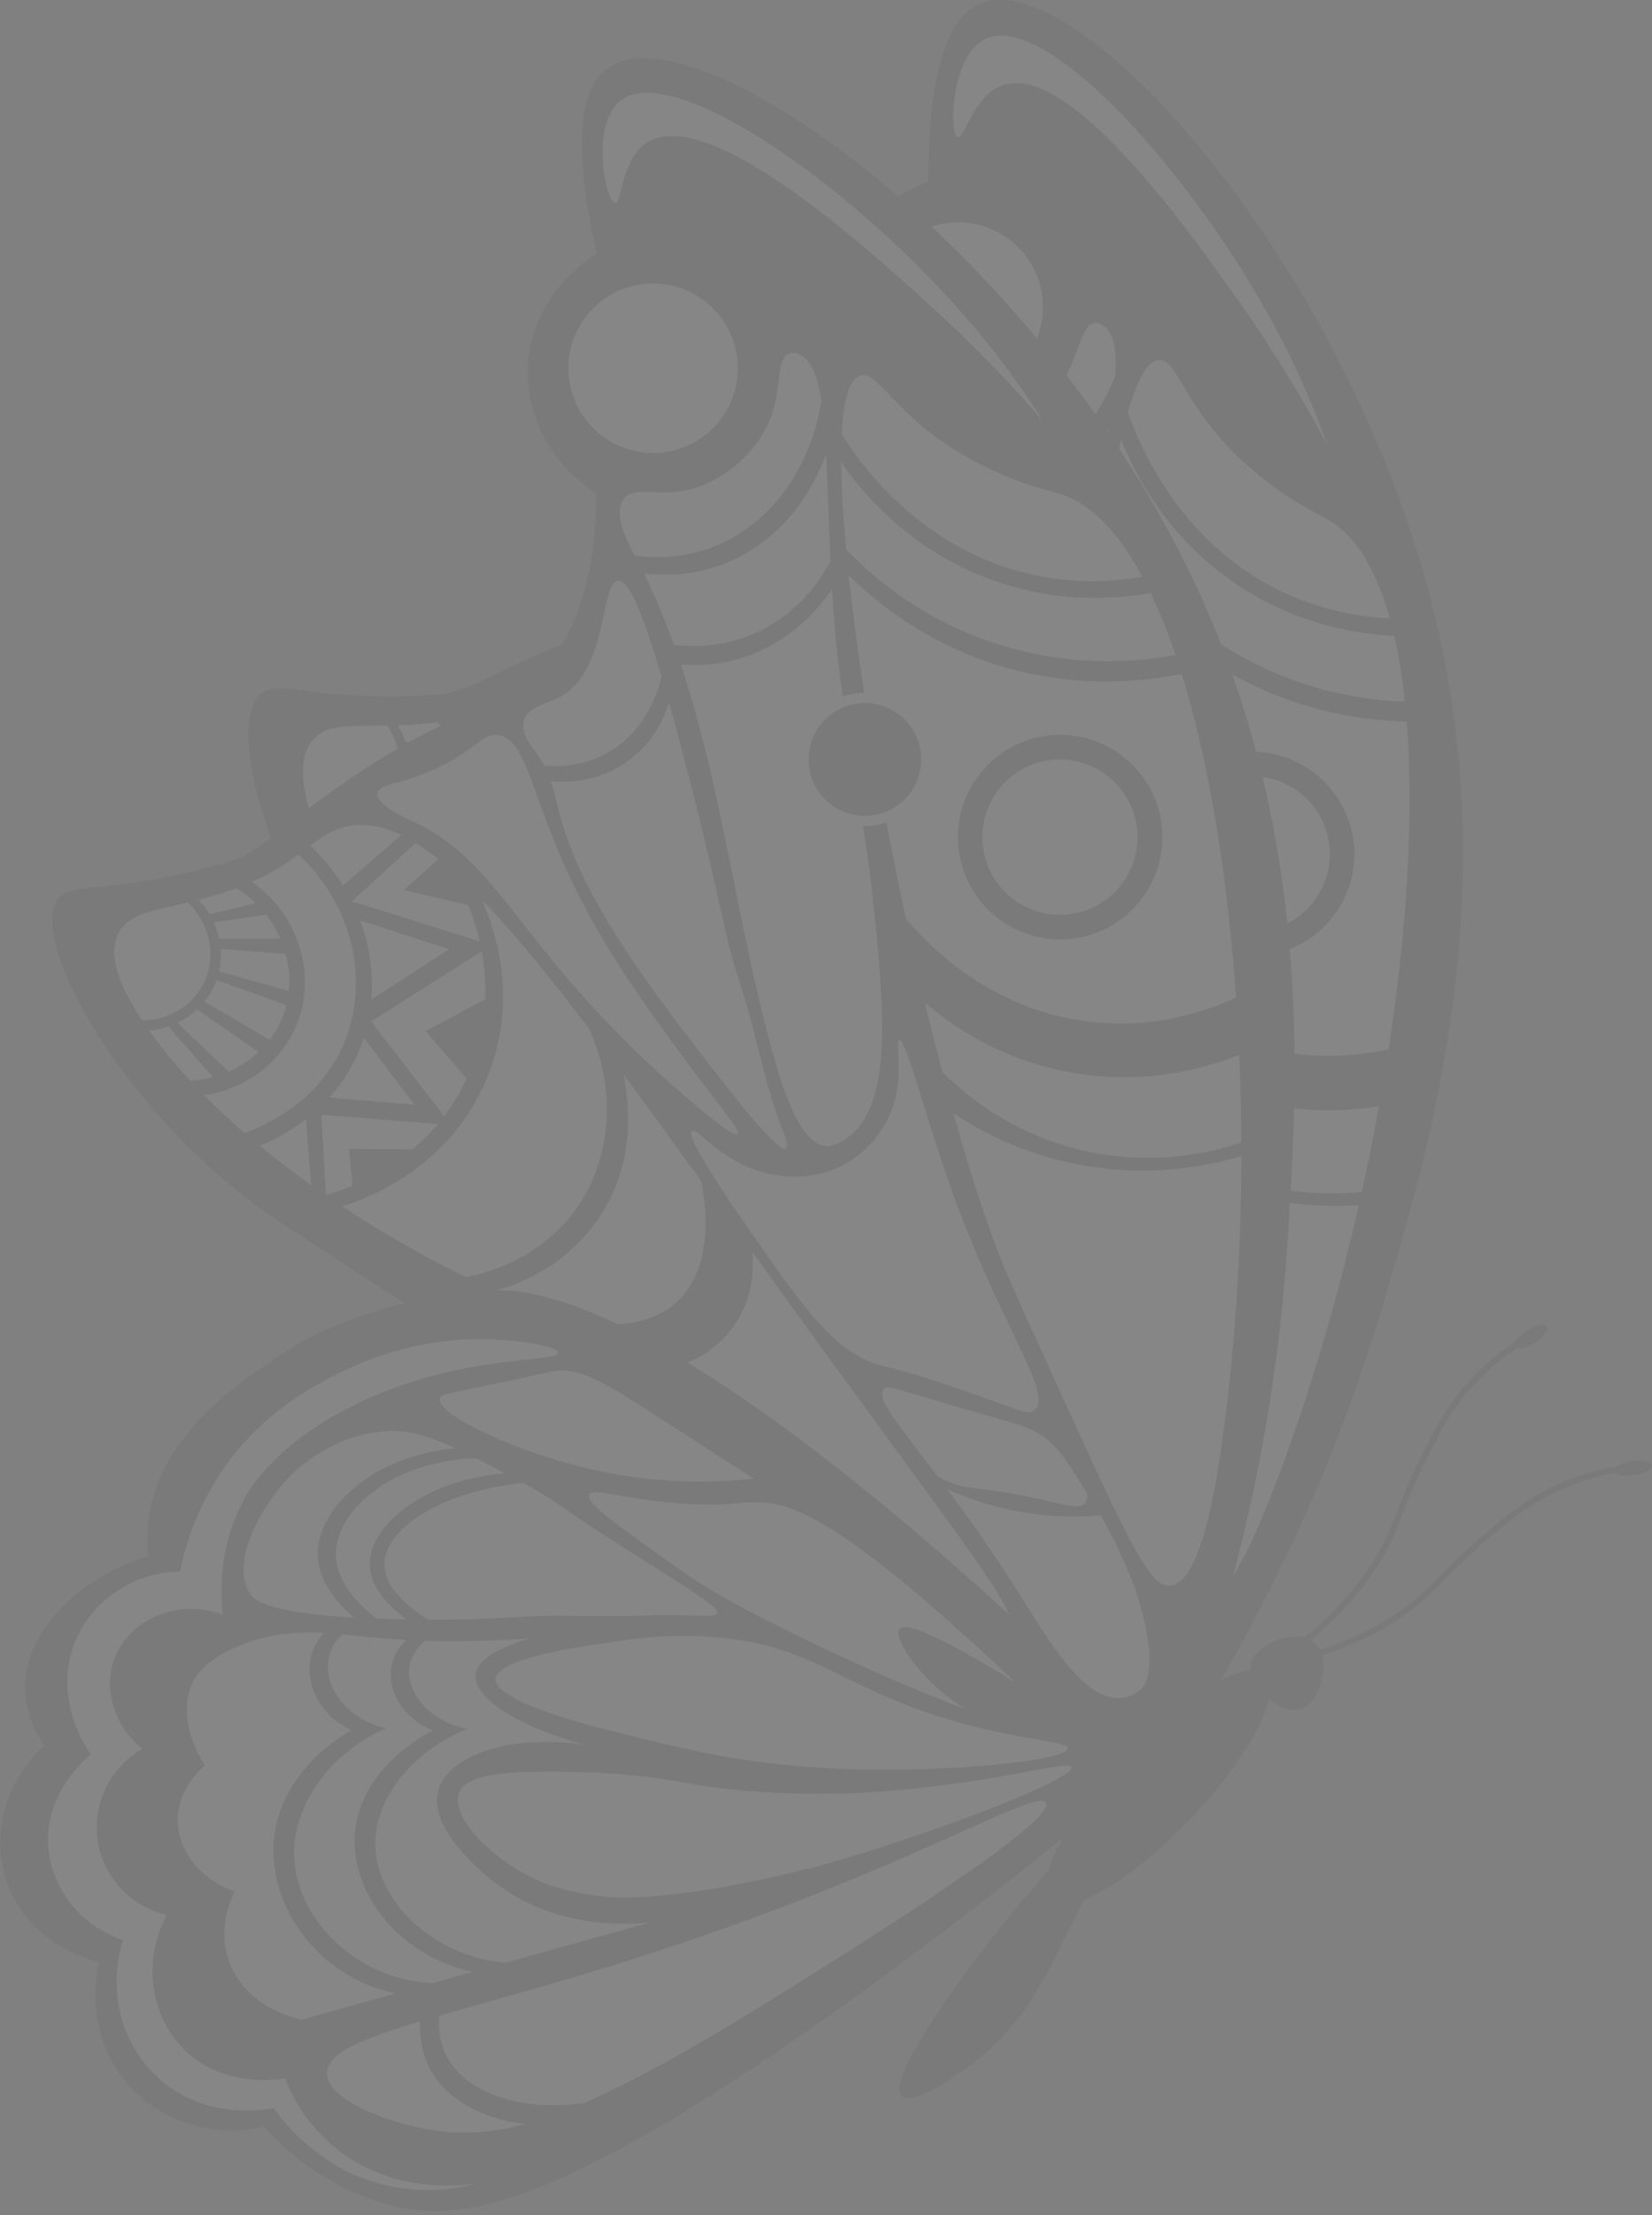 <?xml version="1.0" encoding="UTF-8"?> <svg xmlns="http://www.w3.org/2000/svg" width="400" height="536" viewBox="0 0 400 536" fill="none"><rect x="0" y="0" width="400" height="536" fill="#808080" stroke="none"/> <g opacity="0.05" clip-path="url(#clip0)"> <path d="M226.206 377.958C205.701 358.93 184.605 340.552 164.336 321.228C163.391 320.342 162.209 320.578 161.441 321.228C156.595 317.151 152.458 313.133 148.854 309.469C144.067 304.505 140.758 300.605 139.931 299.6C128.762 286.305 105.066 263.495 95.257 252.563C66.774 220.771 53.655 175.446 63.287 167.764C67.483 164.396 74.574 169.36 101.048 168.355C105.361 168.178 106.957 168.06 107.666 167.882C115.112 166.464 120.726 162.091 136.385 155.768C166.345 143.713 175.682 146.55 185.196 142.236C185.196 142.236 188.801 140.404 192.287 137.627C205.938 126.872 210.901 105.362 211.906 100.635C202.392 91.18 198.965 77.411 203.101 65.238C208.301 49.815 223.075 44.614 224.788 44.024C224.788 12.941 231.17 3.249 237.611 0.768C261.662 -8.569 327.551 65.533 347.642 149.918C363.834 218.052 346.401 276.909 334.937 315.437C319.691 366.789 297.295 405.79 280.158 431.26C261.367 414.359 244.703 395.154 226.206 377.958Z" fill="#010101"></path> <path d="M289.318 389.246C296.409 390.192 304.741 369.746 308.287 360.527C342.797 271.297 355.147 144.661 321.346 125.633C319.101 124.333 313.132 121.615 305.687 115.705C286.777 100.696 285.595 86.986 280.69 87.104C264.676 87.577 257.053 236.846 266.39 301.434C267.276 307.58 269.995 320.403 275.372 346.049C282.64 380.619 285.063 388.655 289.318 389.246Z" fill="white"></path> <path d="M75.697 179.112C80.247 173.734 88.875 176.63 103.648 175.034C122.203 173.025 125.453 166.584 134.435 166.111C159.136 164.811 178.991 220.063 221.952 319.871C244.998 373.35 252.976 389.246 248.839 392.083C240.862 397.46 214.27 336.831 139.517 278.979C139.517 278.979 92.007 242.4 76.229 200.031C74.042 193.944 71.265 184.43 75.697 179.112Z" fill="white"></path> <path d="M276.73 412.234C277.912 411.524 281.516 408.983 281.28 394.978C281.221 390.783 280.689 380.56 274.898 363.777C271.943 355.268 270.466 351.013 267.807 347.881C264.438 343.863 261.897 343.154 246.297 334.408C234.301 327.731 233.237 326.785 232.233 327.494C228.274 330.213 240.329 346.7 253.093 382.746C257.643 395.628 262.547 411.643 271.53 413.061C272.12 413.12 274.543 413.534 276.73 412.234Z" fill="white"></path> <path d="M266.686 340.55C264.618 341.673 262.314 339.132 248.604 330.741C232.708 321.049 233.476 323 229.103 319.513C221.126 313.131 216.339 301.49 207.121 278.384C204.343 271.411 198.848 257.288 200.621 256.402C202.098 255.634 205.998 265.916 216.93 270.82C218.998 271.766 225.912 274.721 234.244 272.593C241.69 270.702 246.122 265.738 247.599 263.907C254.277 255.634 253.213 246.061 254.454 246.061C256.227 246.061 256.582 265.679 258.886 284.53C263.023 318.449 271.946 337.773 266.686 340.55Z" fill="white"></path> <path d="M212.025 69.788C209.543 80.838 216.457 91.77 227.507 94.311C238.557 96.793 249.489 89.879 252.03 78.829C254.512 67.778 247.598 56.846 236.548 54.305C225.498 51.823 214.566 58.737 212.025 69.788Z" fill="white"></path> <path d="M236.724 266.392C247.834 261.783 251.852 244.705 255.28 214.39C256.166 206.59 256.698 200.74 257.111 195.776C258.352 179.171 259.062 168.002 259.298 163.511C261.603 124.569 275.608 86.631 267.807 79.363C267.394 79.008 266.389 78.063 265.148 78.181C261.839 78.417 261.366 85.568 257.702 91.536C253.152 98.982 244.229 103.946 236.429 104.773C226.974 105.837 221.656 100.636 218.169 103.65C214.387 106.9 217.401 115.882 218.051 118.246C228.747 158.252 221.833 201.035 223.96 242.4C224.315 249.551 225.083 265.21 231.761 267.16C232.233 267.397 233.829 267.574 236.724 266.392Z" fill="white"></path> <path d="M221.833 265.564C222.72 265.209 222.188 261.723 221.774 259.063C220.238 248.19 220.947 237.14 219.942 226.208C218.406 209.662 219.824 206.589 218.701 171.133C217.519 133.964 215.51 123.032 212.437 122.736C208.005 122.204 205.287 144.128 191.932 147.201C188.8 147.91 184.368 147.732 182.773 150.687C181.355 153.287 182.95 156.596 183.777 158.428C187.382 166.76 185.314 170.779 186.968 182.656C189.746 202.098 199.91 223.962 208.419 242.104C211.669 249.018 219.706 266.273 221.833 265.564Z" fill="white"></path> <path d="M211.197 259.595C212.26 258.944 207.71 250.671 202.451 238.498C195.773 223.193 188.328 206.056 184.428 185.669C180.823 166.819 182.005 154.586 175.741 152.577C172.195 151.454 170.186 154.823 159.727 157.186C150.745 159.196 145.308 157.6 144.422 159.905C143.417 162.564 149.504 167.114 151.217 168.414C170.186 183.187 169.004 203.22 197.842 243.639C199.555 246.062 209.779 260.481 211.197 259.595Z" fill="white"></path> <path d="M321.347 107.547C319.102 101.224 315.497 92.183 310.119 81.783C290.087 43.195 253.449 2.48 238.676 9.394C230.226 13.353 229.694 32.381 231.88 33.209C233.535 33.858 235.544 23.222 242.635 20.681C259.004 14.771 288.373 56.55 300.133 73.155C309.706 86.747 316.679 98.861 321.347 107.547Z" fill="white"></path> <path d="M108.078 172.315C119.365 182.598 120.902 199.557 112.333 210.962C104.71 221.067 90.587 224.908 78.177 219.767L77.055 215.099C88.46 221.067 102.287 217.935 109.379 208.539C117.474 197.784 115.17 181.238 103.174 172.552L108.078 172.315Z" fill="#010101"></path> <path d="M92.717 171.017C100.162 177.812 101.226 189.099 95.553 196.604C90.53 203.281 81.135 205.822 72.921 202.454L72.152 199.381C79.716 203.34 88.876 201.272 93.603 195.008C98.981 187.917 97.444 176.926 89.526 171.135L92.717 171.017Z" fill="#010101"></path> <path d="M111.507 179.345C106.839 179.404 102.17 179.522 97.561 179.581C97.679 180.231 97.856 180.94 97.975 181.59C103.116 182.004 108.257 182.358 113.398 182.772L111.507 179.345Z" fill="#010101"></path> <path d="M115.526 189.511L98.507 185.611L97.916 188.034L116.058 193.589L115.526 189.511Z" fill="#010101"></path> <path d="M114.047 202.513L96.792 193.177L95.256 194.772L113.22 206.177L114.047 202.513Z" fill="#010101"></path> <path d="M106.544 213.147L91.712 199.26L89.762 200.855L103.117 215.333L106.544 213.147Z" fill="#010101"></path> <path d="M94.725 218.289C91.239 213.088 87.752 207.829 84.266 202.629C83.557 202.806 82.848 202.983 82.139 203.22C85.034 208.479 87.871 213.797 90.766 219.057C92.125 218.761 93.425 218.525 94.725 218.289Z" fill="#010101"></path> <path d="M124.922 167.589C136.445 183.839 136.8 205.054 126.104 219.945C113.635 237.259 92.362 237.673 90.116 237.673C89.998 236.255 89.88 234.896 89.762 233.477C91.653 233.477 111.862 233.241 123.327 216.872C133.077 202.867 132.309 183.012 120.963 168.18C122.263 167.943 123.563 167.766 124.922 167.589Z" fill="#010101"></path> <path d="M273.362 93.719C267.039 110.383 253.447 122.261 237.67 124.329C226.678 125.748 217.814 122.084 213.501 119.838L213.205 115.584C217.519 117.77 226.324 121.256 236.96 119.602C252.916 117.12 266.33 104.06 271.707 86.273C272.298 88.814 272.83 91.237 273.362 93.719Z" fill="#010101"></path> <path d="M266.272 132.13C263.849 134.967 253.567 146.312 237.08 147.435C230.166 147.908 224.493 146.431 220.711 145.072C220.593 143.358 220.475 141.703 220.416 139.99C223.902 141.408 231.702 144.067 241.334 142.353C256.994 139.576 265.149 127.462 266.685 125.157C266.567 127.521 266.449 129.826 266.272 132.13Z" fill="#010101"></path> <path d="M339.31 149.741C332.219 149.682 321.641 148.5 310.414 143.182C283.526 130.358 274.367 103.826 272.476 97.976C271.767 99.867 271.117 101.758 270.408 103.589C272.594 109.794 280.749 130.595 303.086 143.713C318.746 152.932 333.814 153.937 341.024 153.996L339.31 149.741Z" fill="#010101"></path> <path d="M342.146 169.831C334.286 169.772 317.386 168.531 299.422 158.19C280.748 147.435 271.057 132.721 267.098 125.866C266.802 127.934 266.566 130.003 266.271 132.13C270.584 139.162 279.271 151.217 294.458 160.849C315.022 173.909 335.35 174.736 343.8 174.618C343.269 173.022 342.678 171.427 342.146 169.831Z" fill="#010101"></path> <path d="M340.61 252.859C334.109 254.691 318.804 258.059 301.313 252.268C271.766 242.459 260.657 214.803 259.12 210.726C258.589 217.58 258.057 224.435 257.525 231.29C260.657 236.845 270.88 253.095 291.917 262.432C314.018 272.182 333.932 267.987 339.9 266.45C340.196 261.841 340.432 257.35 340.61 252.859Z" fill="#010101"></path> <path d="M331.216 288.254C324.657 289.081 308.642 290.145 291.387 281.635C269.464 270.88 260.304 252.03 257.822 246.534C257.586 250.671 257.291 254.807 257.054 258.944C261.545 264.853 271.709 276.672 289.023 284.472C306.929 292.568 323.061 292.154 330.448 291.504C330.743 290.44 330.979 289.377 331.216 288.254Z" fill="#010101"></path> <path d="M279.037 201.21C276.023 214.565 284.414 227.802 297.71 230.816C311.065 233.83 324.302 225.438 327.315 212.143C330.329 198.788 321.938 185.551 308.642 182.537C295.287 179.523 282.05 187.914 279.037 201.21Z" fill="#010101"></path> <path d="M284.827 202.51C282.522 212.674 288.904 222.719 299.009 225.024C309.173 227.329 319.219 220.947 321.524 210.842C323.828 200.678 317.446 190.632 307.341 188.327C297.236 186.023 287.131 192.405 284.827 202.51Z" fill="white"></path> <path d="M276.85 364.663C275.845 361.531 274.9 358.872 274.486 358.99C273.954 359.109 275.431 363.659 273.659 365.195C272.004 366.613 268.458 364.427 262.845 361.768C249.49 355.386 245.885 356.449 239.798 350.717C237.139 348.236 235.425 345.813 234.421 344.158C235.248 346.286 236.135 348.354 236.962 350.481C241.512 354.618 248.84 360.231 259.122 364.309C266.567 367.264 273.363 368.564 278.445 369.095C277.913 367.618 277.381 366.141 276.85 364.663Z" fill="#010101"></path> <path d="M154.585 175.328C164.336 194.947 161.972 218.052 148.617 233.948C132.544 253.035 108.434 252.326 105.479 252.208L109.497 255.754C111.743 255.813 138.394 256.049 154.644 233.476C171.604 209.957 161.499 183.542 160.79 181.828C158.722 179.642 156.653 177.455 154.585 175.328Z" fill="#010101"></path> <path d="M220.002 141.822L220.12 149.268C219.589 150.923 216.338 160.318 206.234 165.164C195.538 170.305 185.669 166.287 184.133 165.637C184.074 164.396 184.015 163.096 183.956 161.855C186.792 162.918 192.82 164.691 199.792 162.918C214.861 159.136 219.766 142.768 220.002 141.822Z" fill="#010101"></path> <path d="M180.351 221.304C186.024 239.091 181.356 257.941 168.533 269.051C156.064 279.806 140.759 279.037 137.272 278.742C137.745 280.338 138.218 281.874 138.691 283.469C141.527 283.765 159.137 285.36 173.319 272.478C191.461 256.05 186.97 231.527 186.733 230.227C184.606 227.272 182.479 224.317 180.351 221.304Z" fill="#010101"></path> <path d="M151.04 173.494L132.485 184.072C142.708 189.981 152.931 195.89 163.154 201.8C152.34 205.7 141.526 209.541 130.653 213.441C135.085 223.014 139.576 232.587 144.008 242.101C133.962 238.969 123.976 235.896 113.93 232.764C112.866 239.206 111.802 245.588 110.739 252.029C109.734 250.965 108.789 249.842 107.784 248.779C108.611 243.106 109.38 237.433 110.207 231.76C111.684 230.637 113.221 229.573 114.698 228.451C121.907 230.755 129.176 233.06 136.385 235.305C133.312 228.51 130.18 221.655 127.108 214.859L129.294 209.009C137.153 206.114 145.013 203.277 152.813 200.382C145.426 196.009 138.04 191.636 130.653 187.263L129.649 180.526L148.795 170.244L151.04 173.494Z" fill="#010101"></path> <path d="M159.727 191.107L145.427 184.193C148.972 182.184 152.577 180.175 156.123 178.225C156.95 179.288 158.014 180.884 158.723 182.952C160.023 186.379 159.905 189.393 159.727 191.107Z" fill="#010101"></path> <path d="M150.39 232.472C147.908 227.863 145.485 223.254 143.003 218.644C148.263 217.226 153.463 215.808 158.722 214.39C158.604 216.635 158.072 220.003 156.418 223.785C154.586 227.981 152.045 230.817 150.39 232.472Z" fill="#010101"></path> <path d="M134.318 246.003C129.058 244.762 123.858 243.521 118.599 242.28C118.244 245.412 117.831 248.603 117.476 251.735C118.894 251.735 120.49 251.676 122.204 251.381C127.758 250.435 131.895 247.894 134.318 246.003Z" fill="#010101"></path> <path d="M200.088 266.154C200.088 266.154 202.274 307.992 165.991 296.469L179.76 311.124C181.355 311.301 191.224 312.306 199.674 304.978C208.124 297.651 208.479 287.605 208.479 286.01C205.761 279.391 202.924 272.773 200.088 266.154Z" fill="#010101"></path> <path d="M245.531 174.382C243.581 183.069 249.017 191.697 257.704 193.706C266.391 195.656 275.018 190.219 277.028 181.533C278.978 172.846 273.541 164.218 264.854 162.209C256.109 160.2 247.481 165.696 245.531 174.382Z" fill="white"></path> <path d="M247.953 174.913C246.298 182.24 250.907 189.568 258.235 191.222C265.562 192.877 272.89 188.268 274.544 180.94C276.199 173.613 271.59 166.285 264.262 164.63C256.935 162.976 249.607 167.585 247.953 174.913Z" fill="#010101"></path> <path d="M219.294 386.588C195.125 372.524 170.424 359.287 146.432 344.868C145.369 344.218 144.187 344.691 143.655 345.518C138.041 342.564 133.077 339.609 128.823 336.832C123.032 333.05 119.013 329.977 117.95 329.15C104.122 318.631 75.994 301.612 63.998 293.103C29.251 268.343 6.441 227.037 14.123 217.464C17.492 213.268 25.469 216.519 51.115 209.723C55.252 208.6 56.788 208.127 57.498 207.832C64.47 204.818 68.962 199.323 82.848 189.75C109.381 171.372 119.131 172.14 127.464 165.817C127.464 165.817 130.595 163.217 133.373 159.789C144.305 146.257 144.423 124.215 144.364 119.37C133.018 112.279 126.636 99.574 127.995 86.81C129.709 70.618 142.946 62.286 144.482 61.341C137.627 31.026 141.705 20.153 147.437 16.312C168.829 1.893 249.431 59.686 287.605 137.57C318.393 200.445 314.315 261.725 311.656 301.79C308.111 355.269 294.874 398.229 283.764 426.83C261.664 414.362 241.099 399.293 219.294 386.588Z" fill="#010101"></path> <path d="M283.35 383.69C290.5 383.04 294.105 361.235 295.523 351.484C309.528 256.877 293.691 130.595 256.522 119.486C254.04 118.717 247.599 117.358 239.089 113.222C217.343 102.762 213.147 89.644 208.42 90.826C192.938 94.785 218.348 242.103 241.689 303.028C243.876 308.819 249.371 320.756 260.244 344.57C274.959 376.776 279.036 384.104 283.35 383.69Z" fill="white"></path> <path d="M28.719 225.795C31.969 219.531 41.01 220.477 55.074 215.69C72.743 209.663 74.516 202.69 83.143 200.208C106.899 193.471 138.454 243.05 202.393 330.921C236.667 378.019 247.954 391.787 244.526 395.392C237.967 402.365 198.611 349.063 112.985 309.116C112.985 309.116 58.561 283.943 33.86 246.064C30.314 240.627 25.528 232 28.719 225.795Z" fill="white"></path> <path d="M276.141 408.925C277.146 407.979 280.1 404.67 276.791 391.079C275.786 387.001 273.068 377.133 263.672 362.064C258.945 354.441 256.522 350.6 253.272 348.118C249.076 344.927 246.476 344.75 229.28 339.727C216.103 335.886 214.862 335.177 214.034 336.063C210.725 339.609 226.148 353.023 246.595 385.347C253.863 396.87 262.195 411.466 271.236 410.875C271.827 410.816 274.25 410.639 276.141 408.925Z" fill="white"></path> <path d="M250.554 341.205C248.781 342.741 246.004 340.791 230.758 335.591C213.148 329.623 214.271 331.336 209.248 328.914C200.03 324.423 192.82 314.14 178.697 293.635C174.442 287.43 165.992 274.903 167.529 273.662C168.829 272.598 174.856 281.758 186.616 284.121C188.861 284.594 196.248 285.953 203.871 282.053C210.725 278.566 213.976 272.775 214.98 270.648C219.649 261.134 216.517 251.975 217.698 251.738C219.412 251.384 224.08 270.412 230.522 288.258C242.104 320.463 255.104 337.305 250.554 341.205Z" fill="white"></path> <path d="M158.133 109.619C169.457 109.619 178.638 100.438 178.638 89.114C178.638 77.789 169.457 68.608 158.133 68.608C146.808 68.608 137.627 77.789 137.627 89.114C137.627 100.438 146.808 109.619 158.133 109.619Z" fill="white"></path> <path d="M204.994 275.435C214.803 268.521 214.921 250.911 211.671 220.597C210.844 212.797 210.076 206.946 209.307 202.042C206.885 185.555 205.053 174.504 204.344 170.072C198.021 131.544 203.339 91.479 194.121 86.101C193.648 85.806 192.466 85.156 191.225 85.51C188.034 86.515 189.157 93.547 186.911 100.224C184.134 108.497 176.452 115.293 169.065 117.834C160.083 120.966 153.76 117.066 150.983 120.789C148.028 124.807 152.933 132.903 154.056 135.089C173.32 171.786 175.979 214.983 187.148 254.93C189.098 261.844 193.293 276.912 200.207 277.385C200.798 277.385 202.453 277.208 204.994 275.435Z" fill="white"></path> <path d="M190.28 277.917C191.107 277.385 189.748 274.076 188.802 271.594C184.902 261.312 183.189 250.38 179.761 239.92C174.62 224.142 175.329 220.833 166.406 186.441C157.07 150.454 152.697 140.23 149.624 140.585C145.192 141.058 147.378 163.04 135.028 168.95C132.132 170.368 127.759 171.136 126.873 174.386C126.046 177.223 128.35 180.118 129.532 181.714C134.851 189.041 133.728 193.414 137.983 204.642C144.956 222.961 159.729 242.048 172.02 257.944C176.748 264.03 188.389 279.099 190.28 277.917Z" fill="white"></path> <path d="M178.578 274.43C179.464 273.543 173.2 266.452 165.4 255.815C155.532 242.342 144.481 227.274 136.149 208.246C128.467 190.636 126.931 178.404 120.371 177.872C116.708 177.576 115.467 181.299 105.775 185.909C97.502 189.868 91.77 189.513 91.416 191.936C91.002 194.713 97.916 197.845 99.925 198.732C121.671 208.955 124.981 228.751 161.973 261.843C164.218 263.852 177.396 275.612 178.578 274.43Z" fill="white"></path> <path d="M252.564 101.88C248.959 96.207 243.464 88.171 235.959 79.248C207.89 45.978 163.215 14.364 150.274 24.35C142.887 30.023 146.61 48.756 148.915 49.11C150.688 49.347 150.274 38.592 156.656 34.514C171.311 25.178 209.19 59.392 224.258 73.043C236.609 84.153 246.064 94.435 252.564 101.88Z" fill="white"></path> <path d="M58.797 212.029C72.034 219.593 77.293 235.785 71.502 248.785C66.302 260.308 53.361 267.163 40.124 264.917L37.938 260.604C50.406 263.913 63.17 257.826 68.016 247.071C73.511 234.839 67.602 219.18 54.07 213.329L58.797 212.029Z" fill="#010101"></path> <path d="M43.493 214.154C52.298 219.177 55.784 229.873 51.884 238.501C48.457 246.124 39.829 250.674 31.083 249.196L29.665 246.36C37.938 248.546 46.388 244.528 49.579 237.378C53.243 229.282 49.343 218.882 40.302 215.041L43.493 214.154Z" fill="#010101"></path> <path d="M63.702 218.112C59.152 219.235 54.661 220.299 50.111 221.422C50.406 222.072 50.702 222.662 50.997 223.312C56.079 222.544 61.22 221.835 66.302 221.067L63.702 218.112Z" fill="#010101"></path> <path d="M69.847 227.155H52.355V229.578L71.265 230.996L69.847 227.155Z" fill="#010101"></path> <path d="M71.266 240.154L52.356 234.895L51.233 236.726L71.266 243.936V240.154Z" fill="#010101"></path> <path d="M66.245 252.211L48.753 241.929L47.217 243.938L63.408 255.106L66.245 252.211Z" fill="#010101"></path> <path d="M55.901 259.834C51.351 255.521 46.8 251.207 42.25 246.834C41.6 247.189 40.95 247.484 40.3 247.839C44.26 252.33 48.219 256.88 52.178 261.371C53.419 260.839 54.66 260.366 55.901 259.834Z" fill="#010101"></path> <path d="M74.163 203.697C88.995 217.052 94.018 237.617 86.868 254.458C78.536 274.136 57.853 279.218 55.667 279.691C55.253 278.332 54.78 277.032 54.367 275.672C56.199 275.259 75.876 270.59 83.44 252.094C89.882 236.257 84.8 217.111 70.381 205.115C71.622 204.643 72.922 204.17 74.163 203.697Z" fill="#010101"></path> <path d="M202.748 98.985C200.207 116.594 189.629 131.19 174.679 136.686C164.278 140.527 154.823 138.872 150.096 137.631L148.855 133.554C153.582 134.677 162.919 136.213 172.906 132.254C187.915 126.345 198.138 110.626 199.439 92.13C200.561 94.375 201.625 96.68 202.748 98.985Z" fill="#010101"></path> <path d="M204.283 137.984C202.511 141.293 195.006 154.589 179.228 159.316C172.61 161.325 166.7 161.089 162.741 160.616C162.268 159.021 161.795 157.366 161.323 155.771C165.046 156.421 173.2 157.248 182.242 153.466C196.897 147.32 202.215 133.67 203.161 131.129C203.515 133.434 203.87 135.738 204.283 137.984Z" fill="#010101"></path> <path d="M279.332 139.05C272.418 140.527 261.841 141.768 249.668 138.99C220.594 132.431 205.821 108.558 202.689 103.239C202.452 105.248 202.216 107.198 201.92 109.208C205.407 114.762 217.994 133.258 242.635 141.177C259.95 146.732 274.9 144.427 281.873 142.832L279.332 139.05Z" fill="#010101"></path> <path d="M286.543 158.074C278.861 159.729 262.078 162.211 242.341 156.124C221.777 149.801 209.072 137.51 203.694 131.719C203.872 133.787 204.049 135.914 204.285 137.983C210.017 143.892 221.186 153.701 238.086 159.788C261.074 168.002 281.047 164.338 289.261 162.388C288.375 160.911 287.429 159.492 286.543 158.074Z" fill="#010101"></path> <path d="M303.382 239.328C297.414 242.578 283.29 249.197 264.913 247.365C233.948 244.292 217.047 219.768 214.625 216.104C215.629 222.9 216.634 229.696 217.638 236.492C221.952 241.219 235.484 254.869 258.058 259.301C281.754 263.97 300.25 255.46 305.805 252.683C304.918 248.251 304.15 243.819 303.382 239.328Z" fill="#010101"></path> <path d="M302.025 275.968C295.82 278.213 280.456 282.764 261.664 278.272C237.909 272.6 224.79 256.231 221.186 251.444C221.836 255.522 222.486 259.599 223.195 263.677C228.868 268.463 241.395 277.741 260.01 281.582C279.274 285.541 294.874 281.582 301.966 279.336C302.025 278.213 302.025 277.091 302.025 275.968Z" fill="#010101"></path> <path d="M231.94 202.574C231.94 216.225 243.049 227.334 256.7 227.334C270.35 227.334 281.46 216.225 281.46 202.574C281.46 188.924 270.35 177.814 256.7 177.814C242.99 177.814 231.94 188.924 231.94 202.574Z" fill="#010101"></path> <path d="M237.849 202.574C237.849 212.974 246.299 221.365 256.641 221.365C267.041 221.365 275.432 212.915 275.432 202.574C275.432 192.233 266.982 183.782 256.641 183.782C246.299 183.782 237.849 192.173 237.849 202.574Z" fill="white"></path> <path d="M265.8 362.477C264.145 359.64 262.668 357.276 262.254 357.454C261.782 357.69 264.204 361.827 262.786 363.658C261.486 365.431 257.586 364.072 251.499 362.713C237.081 359.404 233.772 361.236 226.562 357.04C223.43 355.208 221.244 353.199 219.885 351.84C221.185 353.731 222.485 355.563 223.726 357.454C229.044 360.467 237.435 364.368 248.368 366.081C256.286 367.322 263.2 367.086 268.282 366.495C267.455 365.136 266.627 363.777 265.8 362.477Z" fill="#010101"></path> <path d="M104.831 204.701C118.659 221.72 121.436 244.766 111.922 263.144C100.458 285.304 76.762 289.913 73.866 290.445L78.594 293.045C80.78 292.631 106.84 286.959 117.713 261.371C129.059 234.661 113.399 211.142 112.336 209.665C109.795 208.01 107.313 206.356 104.831 204.701Z" fill="#010101"></path> <path d="M161.265 157.663L162.979 164.932C162.801 166.645 161.738 176.573 152.933 183.487C143.655 190.814 133.078 189.101 131.482 188.805C131.128 187.564 130.832 186.382 130.478 185.141C133.491 185.555 139.755 185.91 146.196 182.659C160.024 175.686 161.206 158.609 161.265 157.663Z" fill="#010101"></path> <path d="M140.11 243.937C149.565 260.069 149.152 279.451 139.106 293.102C129.296 306.339 114.228 308.939 110.741 309.411C111.569 310.83 112.337 312.307 113.164 313.725C116 313.371 133.492 311.066 144.542 295.406C158.606 275.374 148.856 252.446 148.324 251.264C145.488 248.782 142.77 246.359 140.11 243.937Z" fill="#010101"></path> <path d="M100.931 203.697L85.212 218.115C96.499 221.661 107.726 225.147 119.013 228.693C109.322 234.839 99.572 241.043 89.88 247.189C96.322 255.521 102.763 263.912 109.204 272.244C98.744 271.417 88.285 270.59 77.825 269.763C78.18 276.263 78.534 282.763 78.948 289.263C77.766 288.436 76.525 287.609 75.344 286.722C74.871 280.99 74.398 275.317 73.984 269.585C75.225 268.167 76.407 266.808 77.648 265.39C85.212 266.04 92.776 266.69 100.34 267.34C95.849 261.371 91.299 255.403 86.808 249.435L87.694 243.289C94.726 238.739 101.758 234.248 108.731 229.698C100.576 227.038 92.421 224.438 84.207 221.779L81.725 215.456L98.094 201.215L100.931 203.697Z" fill="#010101"></path> <path d="M113.28 219.001L97.798 215.397C100.812 212.678 103.884 209.96 106.898 207.183C107.962 208.069 109.321 209.369 110.503 211.201C112.512 214.274 113.103 217.287 113.28 219.001Z" fill="#010101"></path> <path d="M113.281 261.372C109.853 257.413 106.485 253.453 103.058 249.494C107.844 246.953 112.631 244.412 117.417 241.871C117.772 244.058 118.008 247.485 117.24 251.562C116.413 256.112 114.581 259.422 113.281 261.372Z" fill="#010101"></path> <path d="M100.634 278.154C95.257 278.095 89.879 278.036 84.502 278.036C84.797 281.227 85.152 284.359 85.447 287.55C86.807 287.255 88.343 286.841 89.939 286.132C95.198 283.945 98.684 280.459 100.634 278.154Z" fill="#010101"></path> <path d="M169.243 283.294C169.243 283.294 180.589 323.595 142.651 320.404L159.315 331.632C160.911 331.455 170.779 330.273 177.398 321.232C184.016 312.19 182.125 302.322 181.829 300.785C177.634 294.994 173.438 289.144 169.243 283.294Z" fill="#010101"></path> <path d="M193.293 183.78C193.293 192.703 200.502 199.912 209.425 199.912C218.348 199.912 225.558 192.703 225.558 183.78C225.558 174.857 218.348 167.647 209.425 167.647C200.502 167.647 193.293 174.857 193.293 183.78Z" fill="white"></path> <path d="M209.425 197.43C216.964 197.43 223.075 191.318 223.075 183.779C223.075 176.24 216.964 170.129 209.425 170.129C201.886 170.129 195.774 176.24 195.774 183.779C195.774 191.318 201.886 197.43 209.425 197.43Z" fill="#010101"></path> <path d="M35.81 376.481C35.337 371.221 35.987 367.085 36.578 364.367C40.537 346.698 56.315 335.825 66.006 329.147C70.202 326.252 73.57 324.42 74.338 324.006C74.338 324.006 94.43 313.015 119.603 312.247C127.758 312.01 155.177 313.133 227.389 375.594C240.744 387.177 259.24 403.959 280.218 425.646C251.794 450.051 226.975 468.843 208.775 482.021C134.377 535.736 111.035 537.923 94.312 533.55C79.893 529.768 69.788 520.963 63.761 514.64C51.351 517.476 38.469 513.34 30.55 503.885C20.209 491.594 23.518 476.466 23.932 474.811C22.691 474.516 7.563 470.852 2.009 456.374C-2.482 444.851 1.004 431.201 10.754 422.455C6.854 416.723 6.204 411.877 6.086 409.041C5.672 395.863 17.55 382.449 35.81 376.481Z" fill="#010101"></path> <path d="M255.104 417.727C255.459 417.018 255.223 415.777 241.099 402.658C201.98 366.257 190.989 363.716 183.543 363.539C179.052 363.42 177.988 364.248 170.188 364.07C153.11 363.716 143.596 359.579 142.651 361.707C141.823 363.48 147.969 367.912 157.719 374.944C162.801 378.607 167.647 382.094 173.142 385.344C193.057 397.044 251.795 423.873 255.104 417.727Z" fill="white"></path> <path d="M258.532 423.103C258.591 421.626 251.382 421.39 239.031 418.553C204.639 410.635 199.616 398.225 172.788 396.157C161.619 395.271 152.874 396.63 146.255 397.634C138.278 398.816 120.668 401.475 120.018 406.144C119.309 411.403 140.937 417.135 148.796 419.026C158.251 421.331 169.952 424.64 185.611 426.59C190.043 427.122 197.075 427.831 205.88 428.126C230.463 428.895 258.414 425.999 258.532 423.103Z" fill="white"></path> <path d="M259.418 427.653C260.423 430.371 227.271 443.313 199.616 451.172C198.966 451.349 189.097 454.127 175.565 456.55C155.414 460.095 147.2 459.209 143.241 458.559C139.341 457.909 134.614 457.141 129.295 454.6C118.777 449.636 108.317 439.058 111.39 433.385C114.108 428.421 126.695 428.599 140.05 428.835C153.937 429.071 164.101 431.081 164.456 431.14C164.515 431.14 164.396 431.14 164.456 431.14C185.493 435.335 209.307 433.799 209.307 433.799C240.922 431.849 258.65 425.644 259.418 427.653Z" fill="white"></path> <path d="M104.121 515.346C122.086 518.36 140.641 512.687 188.211 483.023C206.057 471.913 256.404 440.594 253.213 436.162C250.79 432.794 221.539 451.349 163.155 470.849C111.922 487.927 79.302 492.064 79.184 501.637C79.125 508.078 93.426 513.574 104.121 515.346Z" fill="white"></path> <path d="M218.289 507.191C220.652 509.495 230.284 503.35 235.248 499.568C248.899 489.226 253.863 476.699 259.417 465.648C275.727 433.502 294.932 418.847 293.159 417.192C291.15 415.36 268.754 434.979 249.431 457.73C234.244 475.576 214.211 503.231 218.289 507.191Z" fill="#010101"></path> <path d="M254.394 459.858C258.767 463.994 273.954 455.131 288.313 440.062C302.673 424.934 310.769 409.334 306.396 405.197C302.023 401.061 286.836 409.924 272.476 424.993C258.176 440.121 250.08 455.721 254.394 459.858Z" fill="#010101"></path> <path d="M314.434 399.291L313.666 397.991C324.952 389.186 332.812 379.436 337.007 369.094C337.303 368.326 337.657 367.499 338.012 366.553C339.135 363.599 340.671 359.462 343.389 353.967C346.639 347.289 349.417 341.557 354.499 335.589C358.872 330.448 364.131 326.134 370.099 322.766L370.69 324.184C364.899 327.434 359.758 331.63 355.503 336.652C350.539 342.503 347.821 348.116 344.63 354.617C341.971 360.112 340.435 364.131 339.312 367.085C338.957 368.031 338.603 368.917 338.307 369.685C333.993 380.381 325.957 390.309 314.434 399.291Z" fill="#010101"></path> <path d="M371.399 325.069C369.213 326.369 367.145 326.665 366.731 325.778C366.317 324.892 367.795 323.119 369.981 321.819C372.168 320.519 374.236 320.224 374.65 321.11C375.004 321.996 373.586 323.769 371.399 325.069Z" fill="#010101"></path> <path d="M313.606 402.481L313.429 401.003C327.316 397.458 338.366 391.607 346.344 383.748C346.935 383.157 347.526 382.507 348.235 381.798C350.48 379.493 353.494 376.361 358.163 372.343C363.776 367.557 368.622 363.361 375.654 359.934C381.741 356.92 388.241 355.088 395.096 354.379L395.036 355.915C388.418 356.565 382.095 358.397 376.186 361.293C369.331 364.661 364.545 368.738 359.049 373.466C354.44 377.425 351.426 380.557 349.239 382.803C348.53 383.512 347.88 384.162 347.289 384.753C339.135 392.907 327.789 398.876 313.606 402.481Z" fill="#010101"></path> <path d="M395.45 357.036C392.909 357.332 390.899 356.8 390.899 355.855C390.899 354.85 392.909 353.845 395.45 353.491C397.991 353.195 400 353.727 400 354.673C400 355.677 397.931 356.682 395.45 357.036Z" fill="#010101"></path> <path d="M303.146 401.771C301.195 405.966 306.1 410.28 306.691 410.812C307.223 411.225 312.423 415.598 316.323 412.88C320.164 410.221 322.292 400.943 318.155 397.457C314.019 393.97 305.155 397.516 303.146 401.771Z" fill="#010101"></path> <path d="M135.085 327.316C135.085 325.72 125.807 324.361 119.012 324.065C114.521 323.888 97.856 323.593 79.419 333.638C73.451 336.889 62.401 343.093 53.655 356.094C47.332 365.49 44.732 374.59 43.609 380.263C32.382 380.44 22.336 387.177 18.199 397.282C12.349 411.523 21.686 424.051 22.04 424.582C21.213 425.232 10.813 433.446 11.699 446.683C12.349 456.965 19.558 466.066 29.782 469.493C26 481.43 29.191 494.371 38.054 502.585C49.637 513.399 64.824 510.444 66.301 510.149C68.665 513.458 77.647 525.336 94.016 528.941C103.352 531.009 111.271 529.531 115.584 528.35C112.512 528.822 95.079 531.304 80.897 519.486C73.983 513.754 70.556 506.958 68.96 502.94C67.896 503.117 53.891 505.599 44.2 495.553C36.282 487.339 34.568 474.28 40.359 463.406C31.613 461.397 24.995 454.188 23.636 445.383C22.336 436.519 26.65 427.655 34.45 423.223C27.595 417.61 24.936 408.627 27.713 401.3C31.2 392.022 42.959 386.586 53.95 390.722C53.36 385.167 53.005 374.176 58.973 363.067C60.451 360.348 65.651 351.248 81.192 342.443C108.08 327.138 135.144 330.034 135.085 327.316Z" fill="white"></path> <path d="M182.479 357.808C179.229 355.74 170.897 350.303 159.019 342.68C147.614 335.353 141.823 331.689 136.032 331.63C133.668 331.63 133.964 331.984 118.363 335.175C108.081 337.303 106.663 337.421 106.485 338.366C105.54 342.326 125.809 352.017 145.96 356.153C160.615 359.167 173.379 358.813 182.479 357.808Z" fill="white"></path> <path d="M173.615 390.426C174.029 389.362 171.724 387.471 154.528 376.717C134.437 364.189 135.737 363.598 125.277 358.102C109.618 349.829 101.818 345.693 93.19 346.343C79.717 347.347 71.089 356.27 69.671 357.807C63.644 364.189 55.784 377.367 60.334 385.344C61.339 387.117 64.589 391.49 100.34 391.903C118.127 392.081 122.973 391.253 132.546 391.017C137.096 390.899 136.21 391.076 145.665 391.076C158.665 391.076 156.006 390.781 162.861 390.84C171.252 390.958 173.261 391.312 173.615 390.426Z" fill="white"></path> <path d="M128.467 396.455C123.799 397.755 115.644 400.65 115.171 405.26C114.581 410.755 124.981 417.669 141.586 422.219C122.854 419.501 108.435 425.056 106.13 433.211C103.53 442.311 116.649 453.007 119.013 454.898C133.668 466.835 151.514 465.771 157.305 465.239C129.236 473.039 101.226 480.839 73.156 488.699C72.388 488.581 60.57 486.394 55.96 475.817C52.06 466.894 56.256 458.916 56.847 457.734C48.456 454.839 42.96 447.688 43.019 440.184C43.137 432.856 48.515 428.129 49.578 427.183C48.869 426.119 42.31 415.837 46.742 406.973C47.392 405.614 49.697 401.596 58.147 398.169C69.493 393.559 79.597 395.155 88.048 396.041C97.798 397.046 111.39 397.755 128.467 396.455Z" fill="white"></path> <path d="M133.312 474.515C109.97 478.533 91.297 462.401 90.883 446.741C90.588 435.454 99.629 423.754 113.22 418.377C103.706 416.604 98.152 409.158 99.156 403.19C99.984 398.167 105.243 395.389 106.129 394.917C104.711 394.68 103.352 394.503 101.934 394.267C101.047 394.739 95.965 397.458 94.843 402.953C93.602 408.981 97.561 415.895 104.829 418.731C103.884 419.204 87.456 427.418 85.978 443.255C84.56 458.501 97.502 474.751 117.239 477.706C122.675 476.583 127.994 475.519 133.312 474.515Z" fill="#010101"></path> <path d="M113.636 479.243C90.294 483.616 71.621 466.065 71.207 449.046C70.912 436.814 79.953 424.05 93.545 418.2C84.031 416.25 78.476 408.213 79.481 401.713C80.308 396.276 85.567 393.262 86.453 392.731C85.035 392.494 83.676 392.258 82.258 392.021C81.371 392.494 76.29 395.508 75.167 401.476C73.926 408.036 77.885 415.54 85.153 418.672C84.208 419.145 67.78 428.068 66.303 445.323C64.885 461.869 77.826 479.538 97.563 482.729C102.999 481.547 108.318 480.365 113.636 479.243Z" fill="#010101"></path> <path d="M105.776 393.205C101.994 391.077 93.012 385.404 93.071 378.49C93.189 369.686 107.785 359.817 130.772 358.517L126.045 356.271C103.471 356.981 89.289 368.917 89.525 378.727C89.703 386.645 99.276 392.614 101.994 394.209C103.235 393.855 104.535 393.559 105.776 393.205Z" fill="#010101"></path> <path d="M93.13 393.084C90.885 391.606 81.312 384.87 81.312 376.065C81.312 365.133 95.967 352.428 118.186 352.841L113.458 350.241C90.885 351.069 76.703 364.896 76.939 376.301C77.116 385.52 86.689 392.434 89.408 394.265C90.589 393.852 91.83 393.438 93.13 393.084Z" fill="#010101"></path> <path d="M151.337 511.034C130.064 518.361 110.445 512.688 104.063 500.574C102.94 498.388 100.281 492.419 102.645 482.669C104.181 482.669 105.718 482.669 107.254 482.669C105.127 490.587 107.018 495.374 108.022 497.383C113.4 508.138 131.778 513.161 152.638 506.306C152.165 507.902 151.751 509.497 151.337 511.034Z" fill="#010101"></path> <path d="M256.345 413.711C227.98 395.51 219.235 392.378 217.757 394.151C215.748 396.633 225.617 410.933 240.449 417.079C247.54 419.974 254.159 420.329 258.531 420.152L256.345 413.711Z" fill="#010101"></path> </g> <defs> <clipPath id="clip0"> <rect width="400" height="535.027" fill="white"></rect> </clipPath> </defs> </svg> 